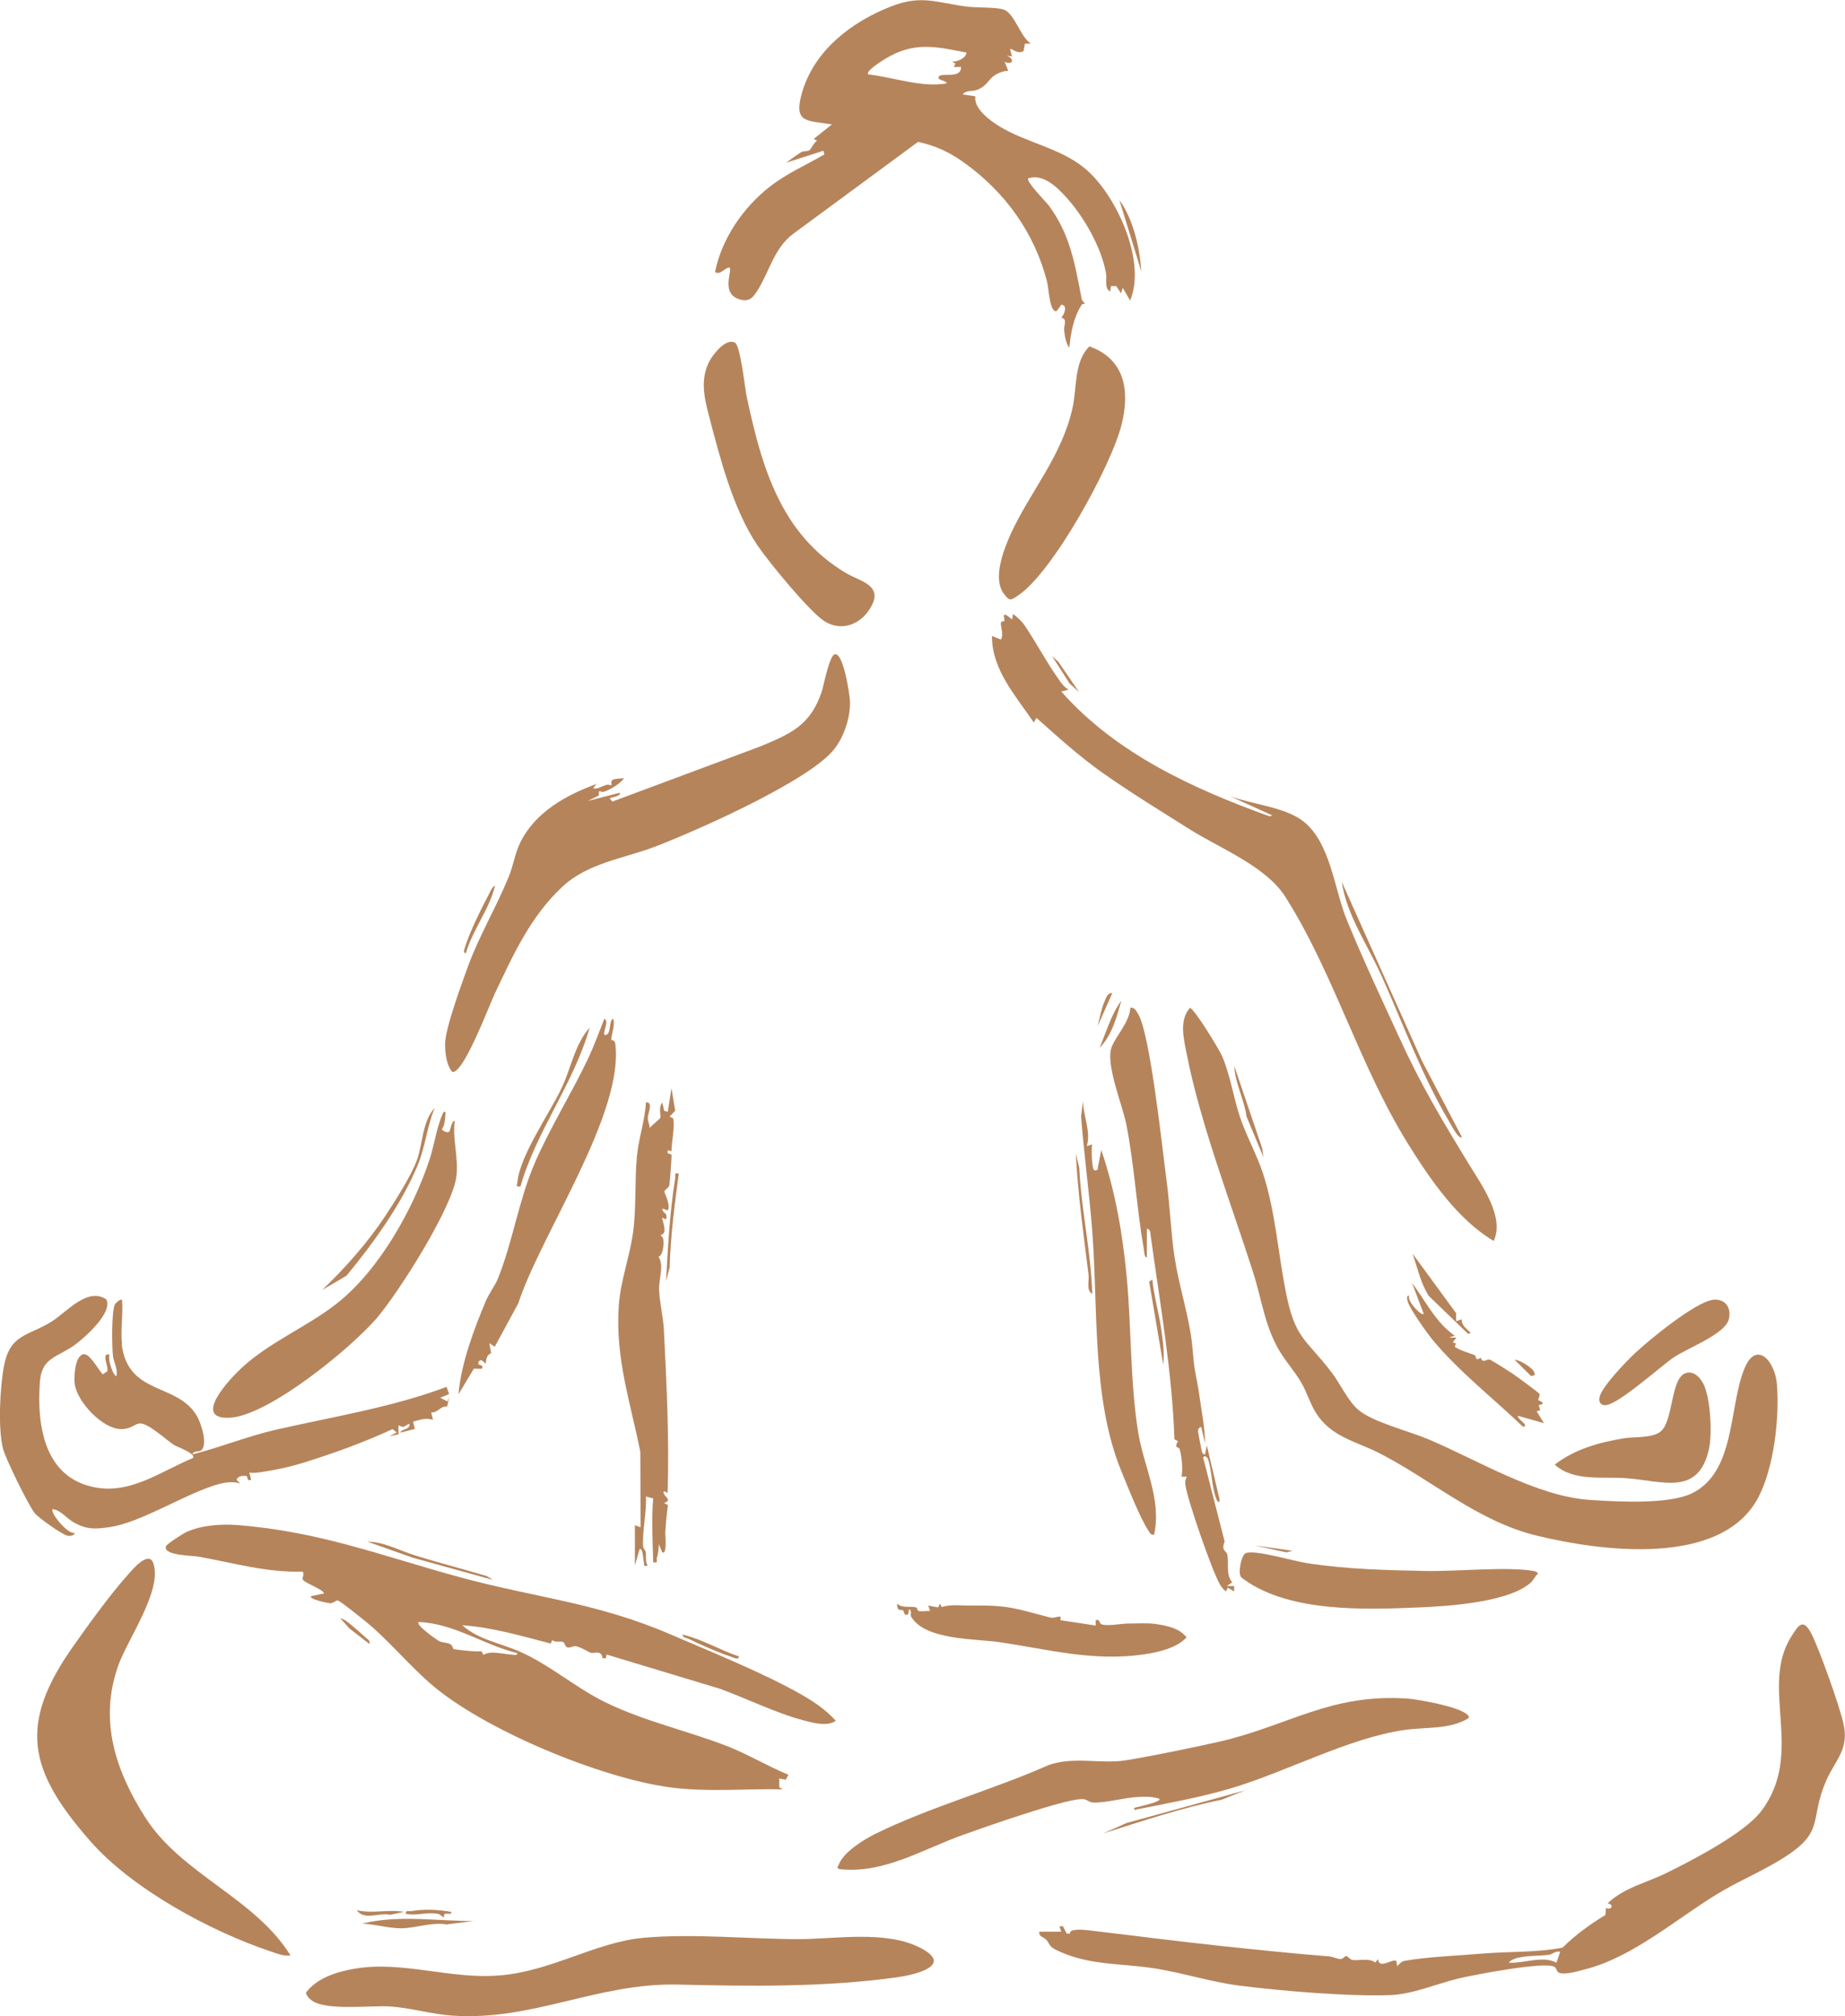<?xml version="1.0" encoding="UTF-8"?>
<svg id="Camada_1" xmlns="http://www.w3.org/2000/svg" width="119" height="130" version="1.1" viewBox="0 0 119 130">
  <!-- Generator: Adobe Illustrator 29.8.2, SVG Export Plug-In . SVG Version: 2.1.1 Build 3)  -->
  <path d="M33.34,106.59c-2.16-.53-4.04-1.91-6.34-2-.21.19,1.16,1.14,1.3,1.22.22.12.53.09.74.21.16.09.18.3.21.31.08.04,1.55.21,1.8.14l.13.24c.46-.29,1.21-.06,1.78-.02.13,0,.42.11.4-.1M39.11,106.73l-.03.2h-.22c-.05-.56-.54-.3-.75-.35-.06-.01-.66-.38-.97-.43-.16-.03-.37.13-.56.07-.15-.05-.14-.3-.27-.35-.17-.06-.49.06-.69-.11l-.1.22c-1.85-.48-3.77-1.05-5.7-1.18,1.02.93,2.5,1.16,3.75,1.72,1.93.86,3.56,2.31,5.46,3.24,2.51,1.23,5.27,1.83,7.86,2.83,1.37.54,2.61,1.29,3.96,1.85l-.17.32-.42-.08v.57s.23.13.23.13c-2.42-.05-4.77.19-7.22-.12-4.48-.58-12.17-3.75-15.57-6.75-1.27-1.12-2.48-2.53-3.75-3.65-.27-.23-2.03-1.66-2.17-1.66-.12,0-.27.17-.46.18-.17,0-1.49-.28-1.24-.46l.82-.17c-.01-.24-1.23-.67-1.36-.88-.09-.14.15-.4-.04-.53-2.3.07-4.44-.56-6.67-.96-.43-.08-2.32-.07-2.13-.67.04-.14,1.1-.82,1.32-.92,1-.45,2.24-.53,3.31-.45,5.33.42,9.36,2.01,14.36,3.37,4.82,1.31,8.76,1.62,13.49,3.65,2.58,1.11,6.07,2.52,8.46,3.88.83.47,1.63,1.01,2.27,1.72-.55.39-1.45.14-2.09-.03-1.73-.45-3.67-1.41-5.37-2.03l-7.32-2.21h0Z" fill="#b6845b"/>
  <path d="M62.34,3.39c-2.04-.4-3.41-.72-5.27.42-.16.1-1.26.77-1.07.99,1.66.18,3.4.86,5.05.58.04-.21-.73-.19-.47-.47.22-.23,1.41.19,1.41-.59h-.47l.1-.22-.22-.13c.3.04.92-.21.94-.59M66.46,2.81h-.35l-.09.48c-.4.25-.77-.21-.87-.12l.12.47-.35-.06c.53.2.44.64-.12.41l.23.58c-.27-.03-.79.19-.99.37-.27.23-.43.57-.87.79-.47.24-.81.02-1.08.36l.82.12c-.12.78.91,1.54,1.54,1.93,1.69,1.04,3.85,1.38,5.45,2.66,2.04,1.62,4.08,6.02,2.99,8.58l-.47-.82-.12.35-.3-.46h-.34s-.06.34-.06.34c-.39-.19-.19-.79-.27-1.21-.32-1.68-1.41-3.58-2.55-4.85-.61-.67-1.5-1.55-2.46-1.23-.17.19,1.16,1.53,1.34,1.77,1.39,1.89,1.68,3.82,2.11,6.02.02.13.23.25.19.31,0,0-.14-.04-.22.09-.51.83-.68,1.78-.77,2.73-.22-.27-.29-.74-.33-1.08-.05-.38.24-.75-.19-.86.22-.22.42-.82,0-.83l-.3.41c-.45.12-.51-1.47-.61-1.86-.8-3.18-2.71-5.81-5.34-7.7-.89-.65-1.89-1.13-2.99-1.35l-8.04,5.92c-1.24.91-1.56,2.48-2.32,3.67-.25.39-.47.7-1,.6-1.44-.29-.6-1.86-.79-2.09-.33,0-.59.52-.94.29.43-2.16,1.82-4.17,3.54-5.51,1.08-.84,2.33-1.39,3.51-2.07l-.06-.24-2.4.77c.3-.22.66-.49.97-.68.16-.09.4-.04.53-.12.09-.06.3-.53.5-.61l-.23-.12,1.18-.94c-1.64-.26-2.5-.07-1.93-2.05.79-2.72,3.19-4.56,5.73-5.55,1.96-.77,2.92-.26,4.85,0,.66.09,1.89.03,2.4.19.72.22,1.08,1.73,1.75,2.18" fill="#b6845b"/>
  <path d="M76.73,64.98c.27,0,1.88,2.65,2.08,3.09.54,1.24.73,2.63,1.15,3.91.41,1.24,1.1,2.46,1.5,3.68.8,2.44.98,5.18,1.48,7.68.6,3.03,1.28,2.97,2.95,5.16.56.73,1.03,1.81,1.71,2.4.91.79,3.24,1.37,4.46,1.88,3.25,1.36,7.01,3.71,10.51,3.94,1.72.11,5.01.3,6.52-.41,2.88-1.37,2.4-5.61,3.43-8.08.76-1.83,1.97-.47,2.09,1.03.17,2.17-.19,5.42-1.23,7.35-2.41,4.46-10.17,3.41-14.27,2.41-3.8-.92-6.78-3.6-10.17-5.33-1.52-.77-3.1-1.03-4.08-2.61-.37-.6-.56-1.29-.92-1.91-.44-.77-1.08-1.44-1.52-2.24-.88-1.6-1.05-3.18-1.59-4.87-1.43-4.48-3.41-9.58-4.3-14.15-.18-.93-.49-2.12.22-2.92Z" fill="#b6845b"/>
  <path d="M100.63,125.86c-.3-.09-.5.17-.74.19-.74.09-1.22.03-1.99.19-.11.02-.55.17-.56.32.98.05,2.16-.48,3.05,0l.24-.71ZM67.47,125.07c-.14-.16-.5-.19-.43-.51h1.41l-.12-.35h.23l.24.47h.22c-.09-.33.85-.25,1.11-.22,2.9.34,5.8.72,8.72,1.03,2.29.24,4.56.48,6.86.66.25.02.56.18.76.17.16,0,.27-.19.35-.19.1,0,.25.22.4.25.35.07,1.1-.15,1.49.17l.17-.23c.05.7.91-.03,1.18.12l.06.35c.14-.15.25-.3.47-.35,1.41-.26,3.54-.34,5.05-.47,1.71-.14,3.45-.06,5.14-.38.83-.82,1.76-1.5,2.77-2.11l.03-.45c.35.17.56-.21.11-.3,1.06-1.02,2.52-1.32,3.8-1.96,1.67-.82,5.03-2.56,6.11-3.99,2.84-3.76-.13-7.96,1.93-11.24.49-.79.78-1.2,1.3-.2.51.98,1.83,4.7,2.07,5.8.38,1.68-.52,2.32-1.12,3.7-1.11,2.55-.01,3.24-2.78,4.98-1.35.85-2.86,1.47-4.26,2.32-2.65,1.62-5.41,4.04-8.44,4.83-.43.11-1.44.43-1.79.21-.1-.06-.13-.29-.24-.35-.6-.38-5.22.52-6.17.74-1.45.35-2.99,1.03-4.46,1.08-2.72.09-6.87-.26-9.61-.6-1.95-.24-3.78-.86-5.67-1.14-2.12-.32-4.12-.17-6.15-1.13-.58-.27-.46-.39-.74-.72" fill="#b6845b"/>
  <path d="M65.28,39.94l.06-.35c.27.2.58.48.76.76.73,1.08,1.37,2.3,2.14,3.39.2.29.37.55.68.73l-.47.12c3.52,3.99,8.51,6.28,13.44,8.05l.17-.06-2.7-1.23c1.39.51,3.54.7,4.69,1.6,1.78,1.39,2,4.38,2.81,6.35,1,2.45,2.29,5.21,3.41,7.64,1.35,2.97,2.74,5.29,4.42,8.04.82,1.36,2.39,3.47,1.65,5.04-2.32-1.38-4.09-3.96-5.51-6.24-3.17-5.1-4.78-10.98-7.92-15.94-1.24-1.96-4.16-3.11-6.12-4.33-1.84-1.16-3.87-2.4-5.64-3.65-1.53-1.08-2.91-2.33-4.3-3.57l-.17.3c-1.15-1.7-2.71-3.4-2.7-5.58l.58.23c.2-.35-.05-.86,0-1.1.01-.08.2-.07.22-.11.06-.12-.3-.77.49-.09" fill="#b6845b"/>
  <path d="M38.5,50.52l-.24.3c.22.11.58-.13.85-.21.14-.04.31.04.32.03.04-.07-.06-.27.08-.35.14-.08.56-.09.74-.11-.25.36-.89.74-1.29.87-.29.09-.33-.27-.34.25l-.71.35,2.06-.53c.14.21-.6.31-.64.35l.16.22,9.5-3.54c1.98-.82,3.27-1.36,4-3.52.14-.4.49-2.35.85-2.44.56-.13.97,2.61.98,3.02.04,1.03-.37,2.27-1,3.08-1.6,2.06-8.93,5.29-11.56,6.3-2.05.78-4.34,1.05-5.99,2.59-2.06,1.92-3.18,4.41-4.37,6.92-.34.71-2.01,5.18-2.73,5.02-.38-.43-.47-1.26-.46-1.82,0-.98,1.1-3.95,1.49-5.03.73-1.97,1.82-3.79,2.61-5.73.3-.72.39-1.47.74-2.2.97-1.98,2.97-3.08,4.96-3.8" fill="#b6845b"/>
  <path d="M41.53,124.95c3.2-.28,6.73.08,9.95.09,2.42,0,5.64-.59,7.88.56,2.17,1.12-.27,1.72-1.44,1.89-4.67.66-9.51.59-14.19.48-5.22-.12-9.34,2.36-14.57,2-1.33-.09-2.66-.5-4-.59-1.27-.08-4.07.29-5.03-.37-.19-.13-.33-.29-.4-.51.69-.95,2-1.36,3.12-1.55,3.1-.54,6.15.69,9.36.43,3.31-.25,6.2-2.15,9.32-2.43" fill="#b6845b"/>
  <path d="M73.15,116.69c-.03-.17.2-.15.32-.19.15-.05,1.45-.32,1.31-.51-.44-.15-.89-.14-1.35-.12-.84.03-2.19.41-2.94.36-.3-.02-.38-.25-.78-.22-1.26.07-6.13,1.78-7.58,2.3-2.6.92-5.14,2.55-8.02,2.21-.18-.14-.06-.14-.02-.26.29-.82,1.59-1.62,2.35-2,3.43-1.7,7.65-2.87,11.18-4.44,1.59-.58,3.43-.06,4.98-.31,1.83-.3,4.24-.8,6.07-1.21,4.47-1.03,7.14-3.12,12.15-2.77.56.04,3.94.6,3.93,1.24-1.2.77-2.79.58-4.15.78-3.64.52-7.63,2.71-11.26,3.78-2.01.59-4.15.97-6.2,1.38" fill="#b6845b"/>
  <path d="M18.77,126.09c-.48.07-.88-.12-1.32-.26-3.86-1.29-8.9-4.01-11.6-7.08-3.98-4.53-4.74-7.5-1.11-12.62.98-1.39,2.35-3.29,3.46-4.53.33-.38,1.41-1.69,1.7-.77.56,1.75-1.65,4.83-2.27,6.56-1.26,3.53-.19,6.78,1.75,9.82,2.36,3.68,7.06,5.16,9.37,8.9" fill="#b6845b"/>
  <path d="M7.85,86.67c.4,3.34,3.59,2.46,4.86,4.65.26.46.71,1.82.27,2.2-.13.11-.55.02-.56.26,1.79-.45,3.49-1.15,5.3-1.57,3.69-.85,7.55-1.45,11.08-2.78l.17.46-.58.24.47.24.12-.3-.14.63c-.46-.05-.55.39-1.03.38l.12.47c-.52-.14-.8,0-1.29.12l.12.47-.94.24c.08-.27.66-.17.58-.58l-.4.22-.3-.11v.58l-.58.12.47-.24-.27-.22c-1.85.86-3.77,1.55-5.72,2.16-.84.26-1.67.45-2.66.6-.27.04-.61.1-.86.04l.12.47c-.31.12-.19-.21-.31-.24-.22-.04-.57,0-.63.24l.23.24c-.58-.19-1.21-.03-1.78.16-2.03.67-4.66,2.35-6.62,2.65-.95.14-1.52.17-2.36-.32-.44-.25-.81-.77-1.33-.84-.21.21.99,1.66,1.41,1.53,0,.2-.34.22-.47.18-.35-.08-1.88-1.16-2.11-1.46-.43-.57-1.86-3.47-2.04-4.16-.33-1.31-.19-3.94.06-5.29.4-2.12,1.56-1.94,3.09-2.9.99-.63,2.31-2.24,3.52-1.42.43.85-1.39,2.46-2.02,2.92-1.15.84-2.16.79-2.27,2.43-.19,2.7.25,5.96,3.29,6.71,2.45.61,4.43-.94,6.58-1.83.22-.3-1-.71-1.21-.84-.5-.32-1.72-1.47-2.24-1.39-.35.05-.56.37-1.18.36-1.19,0-2.83-1.75-2.99-2.9-.06-.45,0-1.76.53-1.92.43-.13,1,1.03,1.28,1.29l.28-.19c.14-.29-.42-1.16.13-1.1-.01.23,0,.46.08.69.06.19.19.64.39.72.11-.49-.19-.9-.23-1.35-.06-.66-.09-2.74.12-3.26.03-.07.32-.38.47-.32.08.92-.11,1.99,0,2.88" fill="#b6845b"/>
  <path d="M73.97,81.08c-.18,0-.17-.42-.2-.56-.46-2.64-.61-5.44-1.13-8.04-.25-1.26-1.37-3.91-.93-4.99.3-.74,1.13-1.57,1.2-2.51.26-.04.38.21.49.39.79,1.27,1.57,8.74,1.84,10.74.22,1.62.27,3.28.51,4.9.26,1.74.79,3.37,1.06,5.06.12.77.15,1.6.25,2.22.11.66.22,1.09.31,1.78.14,1,.35,1.99.35,3l-.24-1.05c-.14.02-.21.13-.21.27,0,.07.24,1.31.27,1.38.02.05.15.14.18.12l.12-.58.82,3.47c.02.34-.16.12-.21-.03-.3-.77-.28-1.77-.52-2.53-.04-.14-.23-.32-.33-.14l1.39,5.43c-.26.61.13.56.18.87.09.52-.11,1.29.31,1.75l-.35.24h.47v.35l-.41-.24-.12.24c-.16-.13-.27-.26-.38-.44-.49-.82-2.14-5.55-2.24-6.47-.02-.21.01-.31.1-.49h-.35c.12-.4.01-1.4-.12-1.79-.05-.14-.39-.03-.1-.5l-.23-.12c-.15-4.38-.93-8.74-1.54-13.18-.02-.17-.01-.36-.24-.4v1.88h0Z" fill="#b6845b"/>
  <path d="M40.97,98.36l.35.12-.02-4.86c-.65-3.24-1.62-6.04-1.39-9.42.11-1.6.7-3.14.92-4.72.22-1.6.1-3.34.25-4.92.11-1.17.52-2.29.58-3.47.5-.08.12.74.12,1,0,.22.13.43.12.65.11-.16.66-.58.69-.66.05-.17-.14-.67.13-.98l.12.53.23.06.24-1.52.24,1.45-.36.38c.12.09.22.02.25.22.07.58-.12,1.41-.13,2.01l-.23-.06c-.12.31.21.19.23.31.02.09-.11,1.86-.14,1.96-.05.17-.3.27-.32.39-.01.07.43.89.22,1.22l-.35-.12c0,.35.39.22.23.71l-.23-.12c-.07.1.43,1.03-.12,1.12.06.07.16.14.17.23.07.34,0,1.06-.3,1.18.38.49.02,1.44.04,2.1.02.78.27,1.79.31,2.6.18,3.52.35,7.01.24,10.52l-.23-.12c-.19.3.65.55,0,.77l.25.13c-.08.59-.14,1.2-.17,1.8,0,.19.12,1.43-.19,1.25l-.23-.53c0,.3-.04.6-.12.89-.05.19.12.34-.24.28-.03-1.39-.12-2.73,0-4.12l-.47-.12c.05,1.04-.24,2.21-.18,3.24,0,.09.15.22.17.35.04.3-.04.59.12.87-.33.06-.19-.07-.25-.28-.05-.18-.04-.87-.27-.79l-.3,1.06v-2.59h.01Z" fill="#b6845b"/>
  <path d="M28.98,72.97c.06-.04.13-.69.35-.7-.16,1.19.25,2.32.11,3.57-.24,2.02-3.75,7.54-5.16,9.18-1.66,1.92-6.97,6.28-9.47,6.4-2.48.12.05-2.55.78-3.22,1.82-1.68,4.16-2.61,6.1-4.12,2.74-2.14,4.96-6.08,6.03-9.36.3-.92.43-1.99.84-2.92.06-.14.2-.2.17.06-.03.31-.04.72-.23.95.08.14.34.25.46.17" fill="#b6845b"/>
  <path d="M47.41,22.1c.35.2.63,2.91.76,3.52.97,4.51,2.19,8.84,6.41,11.34.95.56,2.54.79,1.47,2.38-.65.97-1.8,1.36-2.84.74-.99-.61-3.64-3.86-4.36-4.92-1.57-2.33-2.42-5.65-3.13-8.38-.31-1.18-.56-2.35.04-3.49.23-.45,1.07-1.52,1.65-1.19" fill="#b6845b"/>
  <path d="M70.28,22.34c2.27.82,2.6,2.84,2.07,5-.63,2.63-4.46,9.6-6.69,11.06-.46.3-.53.4-.91-.11-.75-1-.01-2.85.45-3.88,1.26-2.74,3.3-5.01,3.98-8.12.29-1.31.08-2.97,1.09-3.96" fill="#b6845b"/>
  <path d="M38.97,66.74c.51.06.25-.9.58-1.05.14.41-.13,1.03-.12,1.34,0,.08.22,0,.25.24.61,4.51-4.83,12.38-6.25,16.77l-1.52,2.8-.35-.23.12.64c-.29.13-.31.35-.35.66-.06.05-.32-.43-.47-.06-.1.26.37.07.23.41h-.53s-.99,1.65-.99,1.65c.17-1.98.97-4.12,1.74-5.96.22-.54.6-1,.82-1.54.92-2.3,1.34-5.02,2.32-7.32.96-2.26,2.42-4.59,3.49-6.85.38-.82.71-1.71,1.04-2.55.32.17-.09.77,0,1.05" fill="#b6845b"/>
  <path d="M70.09,73.91l.35-.12c-.06.3-.02,1.52.12,1.65.06.07.3.02.25-.16l.22-1.13c.91,2.67,1.39,5.47,1.65,8.28.3,3.27.21,6.61.72,9.86.35,2.25,1.54,4.36,1.04,6.66-.25.05-.27-.12-.38-.27-.52-.77-1.37-2.92-1.76-3.88-1.9-4.69-1.46-10.51-1.86-15.53-.19-2.45-.53-4.86-.71-7.28l.12-1c.01.97.54,1.98.24,2.94" fill="#b6845b"/>
  <path d="M98.83,101.96c-1.36,1.36-5.4,1.61-7.3,1.69-3.49.15-8.32.32-11.26-1.78-.18-.13-.25-.14-.3-.39-.05-.25.09-1.28.43-1.35.79-.16,2.95.52,3.88.66,2.53.4,5.17.46,7.71.51,1.94.04,5.2-.3,6.93,0,.14.02.21.07.29.17-.18.12-.26.35-.39.48" fill="#b6845b"/>
  <path d="M59.14,103.69s.03.17.11.19c.22.05.51-.02.74,0l-.12-.35.64.12.12-.24.11.22c.58-.2,1.27-.09,1.89-.1,2.42-.04,2.87.19,5.1.77.36.09.82-.28.65.17l2.29.35v-.35c.35-.08.15.23.45.29.46.09,1.13-.06,1.6-.07.67,0,1.31-.06,1.96.05.68.11,1.41.27,1.85.84-.64.7-1.86.97-2.77,1.1-3.24.47-6.13-.32-9.28-.79-1.52-.22-4.86-.12-5.72-1.66-.06-.11.09-.36-.13-.47l-.06.35c-.32.09-.21-.19-.35-.29-.06-.04-.39.13-.35-.42.33.35.92.12,1.26.27" fill="#b6845b"/>
  <path d="M108.81,88.51c.54-.08.92.41,1.11.84.4.92.53,3.11.3,4.11-.69,3.05-3.02,2.02-5.31,1.86-1.51-.12-3.43.23-4.63-.88,1.31-1,2.82-1.42,4.42-1.69.68-.12,1.83,0,2.39-.43.88-.67.63-3.63,1.73-3.8" fill="#b6845b"/>
  <path d="M110.47,83.81c.81-.09,1.23.52,1.03,1.28-.26.95-2.65,1.83-3.55,2.44-.85.57-3.64,3.11-4.44,3.08-.32-.01-.41-.27-.33-.56.19-.69,1.7-2.25,2.27-2.79.9-.85,3.91-3.31,5.02-3.44" fill="#b6845b"/>
  <path d="M93.82,86.13l-.35.12h.47l-.24.3.21.08-.08.2c.2.22,1.23.51,1.28.55.15.12,0,.41.4.17.13.4.35.07.58.12.09.02,1.3.79,1.46.9.23.15,1.69,1.22,1.74,1.31.06.12-.09.29-.07.4,0,.04.63.21.03.32l.09.34-.23.06.47.77-1.65-.47c-.18.15.79.64.3.7-1.91-1.83-4.12-3.55-5.81-5.58-.36-.43-1.49-2.02-1.62-2.49-.03-.11-.12-.42.09-.38-.17.32.79,1.34.94,1.17l-.76-2c.88,1.17,1.53,2.56,2.76,3.41" fill="#b6845b"/>
  <path d="M94.29,73.32c-.2.2-.74-.87-.82-1-1.75-2.94-2.96-6.28-4.36-9.39-.89-1.99-2.24-3.89-2.57-6.07l5.18,11.56,2.57,4.9h0Z" fill="#b6845b"/>
  <path d="M20.77,83.19c1.49-1.42,2.94-3.06,4.08-4.78.59-.89,1.7-2.64,2.04-3.6.39-1.08.33-2.48,1.15-3.37-.49,1.16-.61,2.52-1.09,3.67-1.05,2.54-2.86,5.04-4.6,7.15l-1.59.93Z" fill="#b6845b"/>
  <path d="M33.57,76.5c-.32.04-.23-.01-.2-.26.17-1.78,2.11-4.47,2.89-6.16.58-1.25.84-2.79,1.77-3.81-1.03,3.61-3.43,6.64-4.46,10.23" fill="#b6845b"/>
  <path d="M93.93,85.19l.35-.12c-.03.42.34.61.58.88l-.17.06-2.53-2.44c-.53-.82-.73-1.81-1.05-2.73l2.81,3.84v.51Z" fill="#b6845b"/>
  <path d="M30.63,123.86l-1.82.23c-.98-.16-2,.24-2.93.25-.83,0-1.7-.27-2.53-.3,2.38-.59,4.86-.15,7.28-.17" fill="#b6845b"/>
  <path d="M70.45,83.43c-.41-.22-.19-.84-.24-1.23-.32-2.6-.69-5.2-.82-7.81l.22.9c.13,2.74.76,5.43.84,8.15" fill="#b6845b"/>
  <path d="M31.81,101.88l-5.2-1.44-2.91-1.03c1.04,0,2.09.58,3.05.88,1.54.48,3.1.88,4.65,1.34l.4.25h0Z" fill="#b6845b"/>
  <path d="M81.49,74.61l-1.09-2.61c-.15-1.12-.74-2.14-.79-3.26l1.8,5.31.08.56h0Z" fill="#b6845b"/>
  <path d="M80.43,115.4l-1.64.65c-2.6.53-5.12,1.38-7.63,2.17l1.5-.67,7.78-2.14h0Z" fill="#b6845b"/>
  <path d="M43.78,75.68c-.27,2.01-.53,4.02-.59,6.05l-.23.88c.12-2.17.24-4.49.59-6.64.04-.22-.12-.35.23-.3Z" fill="#b6845b"/>
  <path d="M74.32,82.49c.11,1.09.43,2.17.58,3.24.11.78.21,1.48.13,2.28l-.91-5.37.21-.14h0Z" fill="#b6845b"/>
  <path d="M30.05,61.45c-.22.03-.09-.25-.06-.36.25-.87,1.08-2.57,1.53-3.4.09-.17.23-.52.41-.58-.37,1.55-1.44,2.82-1.88,4.35Z" fill="#b6845b"/>
  <path d="M73.61,17.49l-1.41-4.59c.89,1.23,1.32,3.08,1.41,4.59Z" fill="#b6845b"/>
  <path d="M70.92,67.57c.43-1.01.75-2.17,1.41-3.05-.32,1.1-.6,2.22-1.41,3.05Z" fill="#b6845b"/>
  <path d="M47.66,106.82c0,.25-.43.04-.53,0-.8-.26-1.96-.77-2.73-1.15-.14-.06-.35-.06-.38-.27,1.28.3,2.4,1,3.64,1.41" fill="#b6845b"/>
  <path d="M29.11,123.28c.02.24-.28.04-.45.15-.05.04-.01.19-.03.2-.04.03-.24-.2-.41-.23-.75-.12-1.36.16-2.06,0,.05-.27.21-.14.32-.16.84-.15,1.77-.11,2.61.04" fill="#b6845b"/>
  <path d="M26.06,123.28l-.9.19c-.7-.17-1.66.4-2.15-.3,1,.25,2.03-.07,3.05.11Z" fill="#b6845b"/>
  <path d="M69.62,44.65l-.64-.59-1.12-1.75.4.36,1.36,1.99Z" fill="#b6845b"/>
  <path d="M71.74,64.04l-.94,2.12c.12-.49.25-1.16.45-1.61.09-.21.2-.55.49-.51Z" fill="#b6845b"/>
  <path d="M23.82,106l-1.29-1-.58-.65c.29.06.6.34.82.53.24.19.59.51.81.71.13.12.3.17.25.4" fill="#b6845b"/>
  <path d="M82.97,100.1l.4-.1-2.46-.35,2.06.45Z" fill="#b6845b"/>
  <path d="M98.83,88.29c.09.09.16.25.16.38l-.24.06-1.06-1.05c.3,0,.95.41,1.13.62" fill="#b6845b"/>
</svg>